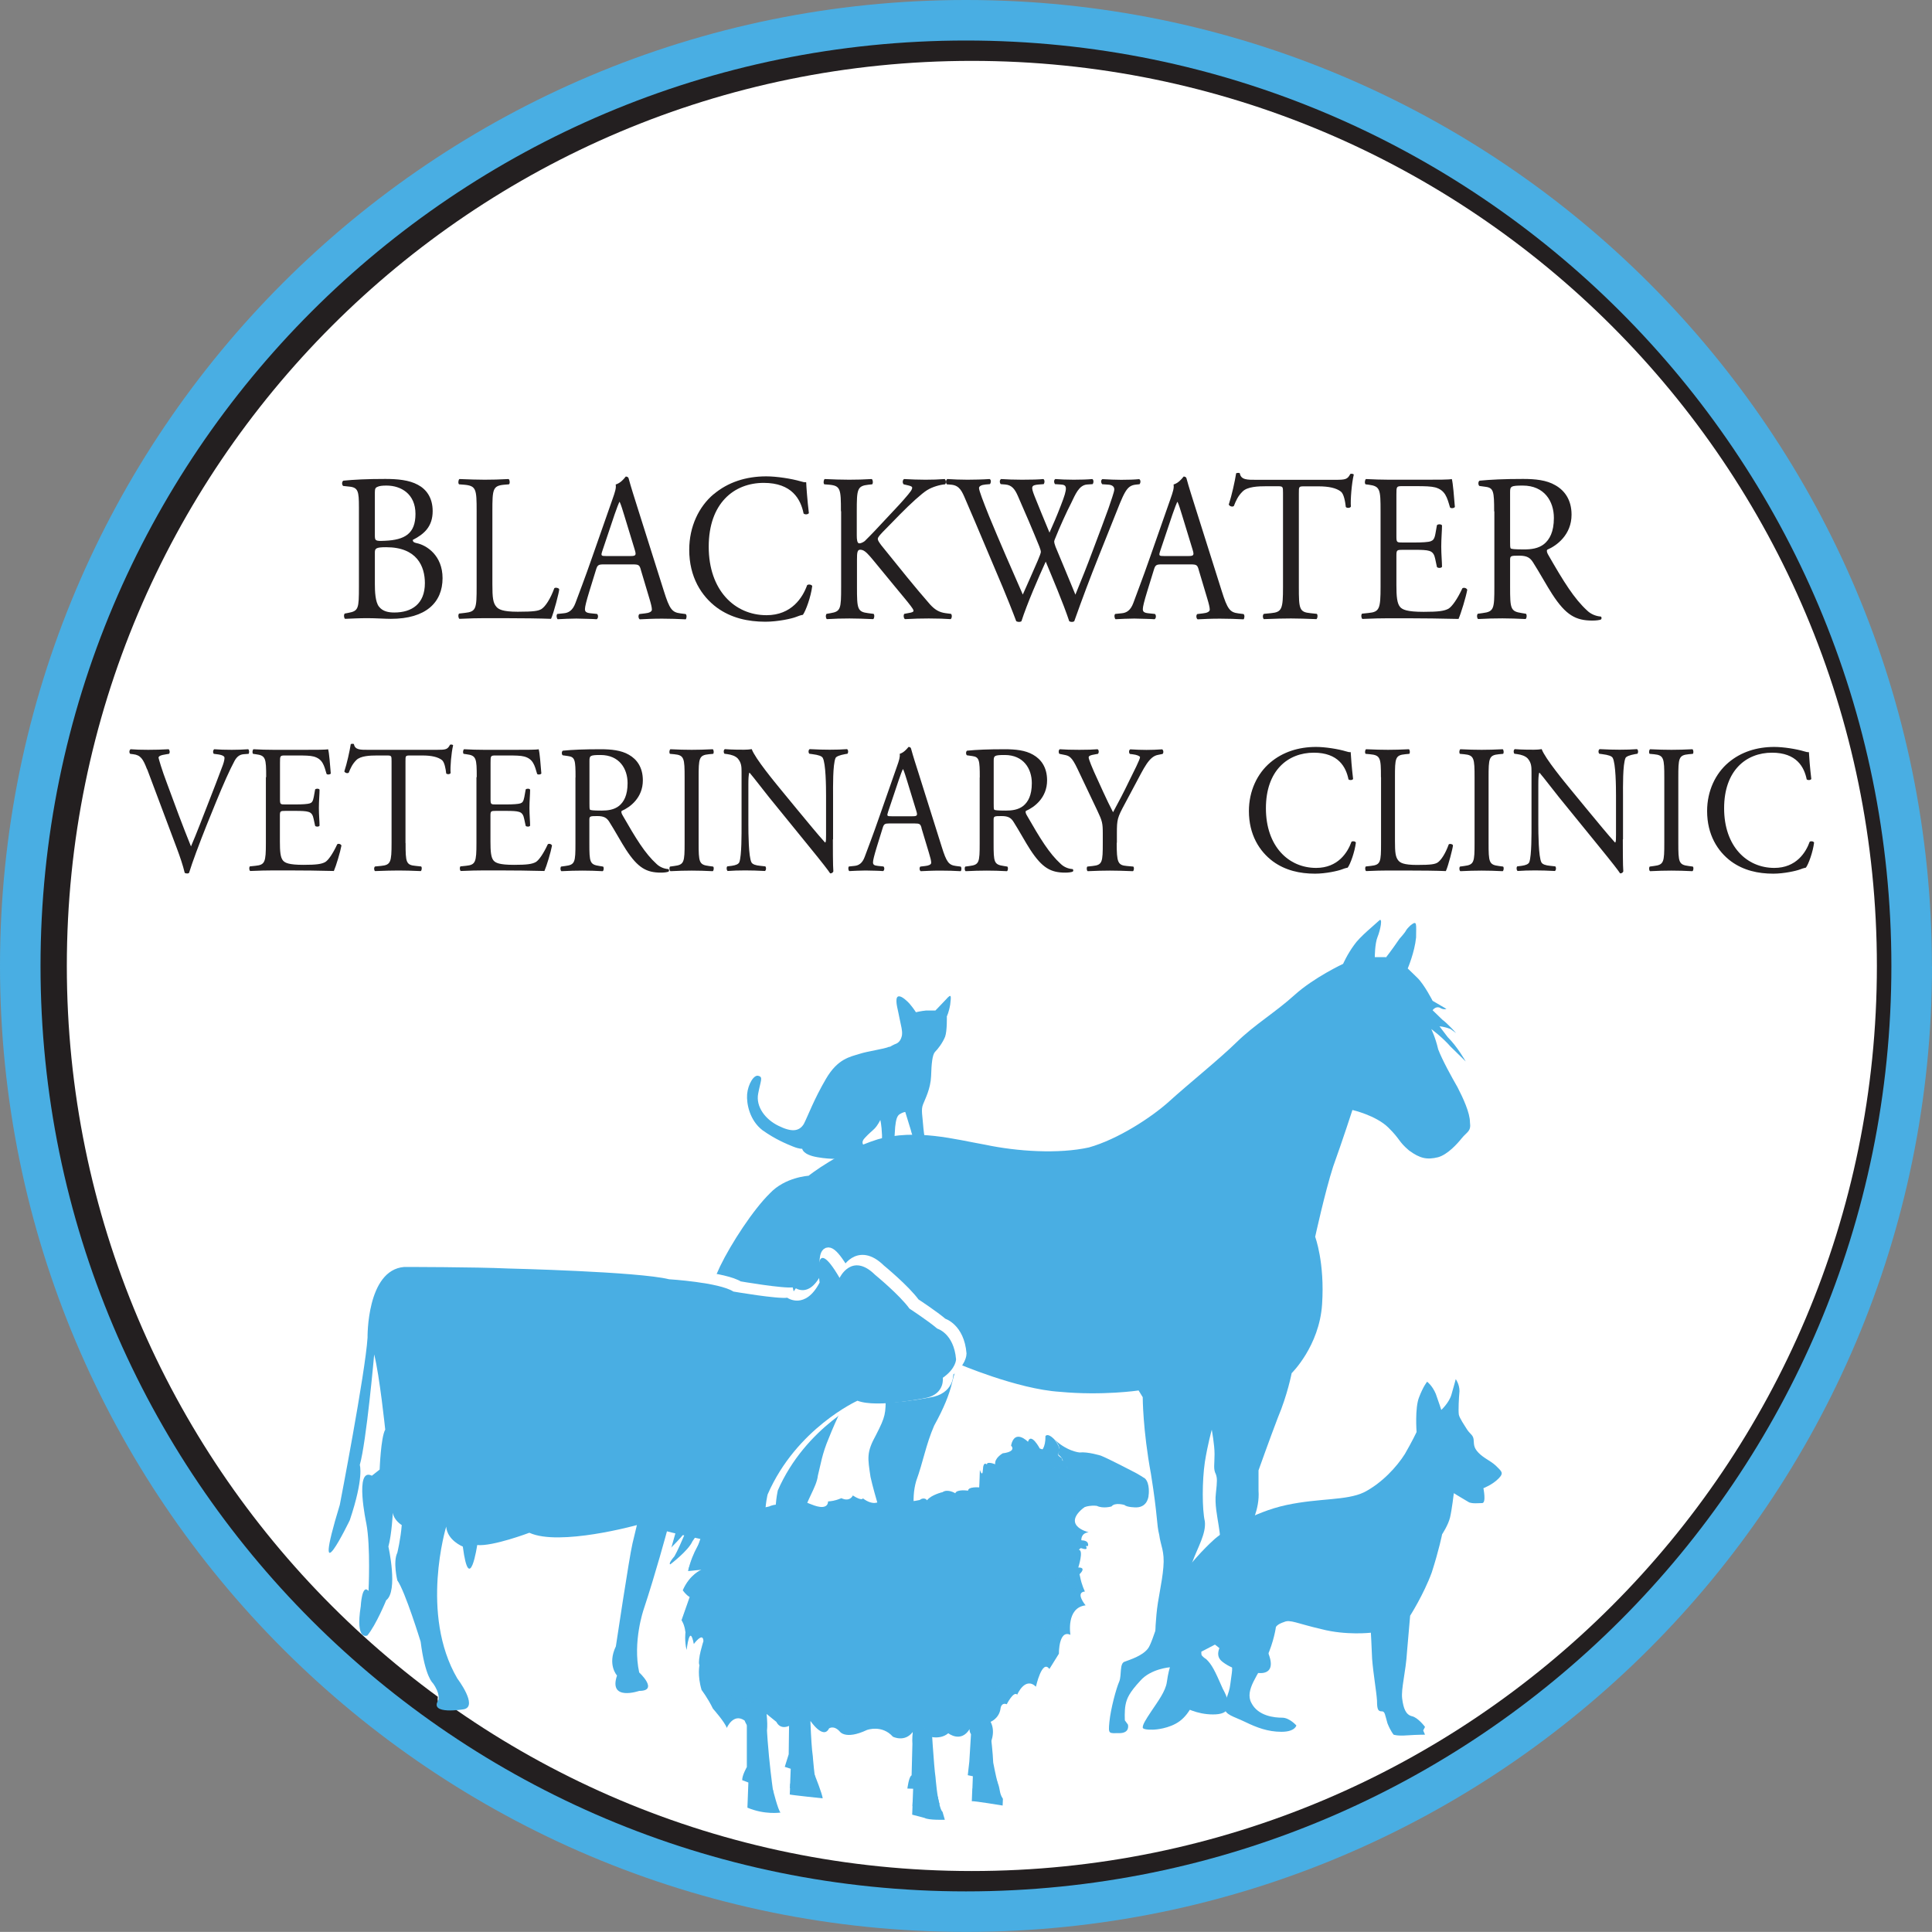 <?xml version="1.0" encoding="UTF-8"?>
<svg xmlns="http://www.w3.org/2000/svg" xmlns:xlink="http://www.w3.org/1999/xlink" id="Layer_2" viewBox="0 0 201.21 201.2">
  <rect x="0" y="0" width="201.21" height="201.2" fill="#808080" stroke="none"/>
  <defs>
    <clipPath id="clippath">
      <rect x="70.98" y="149.59" width="42.19" height="30.86" style="fill:none;"></rect>
    </clipPath>
  </defs>
  <g id="Layer_1-2">
    <g>
      <path d="M201.21,100.6c0,55.56-45.05,100.6-100.6,100.6S0,156.16,0,100.6,45.04,0,100.6,0s100.6,45.04,100.6,100.6" style="fill:#49aee3;"></path>
      <path d="M196.98,100.6c0,53.23-43.15,96.38-96.38,96.38S4.22,153.83,4.22,100.6,47.37,4.22,100.6,4.22s96.38,43.15,96.38,96.38" style="fill:#231f20;"></path>
      <path d="M195.47,100.6c0,52.06-42.2,94.26-94.26,94.26S6.96,152.66,6.96,100.6,49.15,6.34,101.21,6.34s94.26,42.2,94.26,94.26" style="fill:#fff;"></path>
      <g>
        <g>
          <path d="M37.38,52.8c0-1.62-.08-2.03-.99-2.12l-.65-.07c-.16-.13-.14-.46,.02-.55,1.09-.11,2.47-.18,4.36-.18,1.28,0,2.49,.11,3.4,.61,.87,.46,1.54,1.33,1.54,2.74,0,1.58-.85,2.38-2.07,3,0,.22,.16,.28,.38,.33,1.09,.22,2.72,1.31,2.72,3.65,0,2.54-1.74,4.24-5.39,4.24-.59,0-1.58-.07-2.43-.07s-1.58,.04-2.33,.07c-.12-.07-.16-.42-.04-.55l.37-.07c1.07-.2,1.11-.44,1.11-2.74v-8.31Zm1.66,2.91c0,.61,.02,.66,1.05,.61,2.07-.09,3.18-.74,3.18-2.8s-1.48-2.95-3.02-2.95c-.45,0-.75,.04-.93,.13-.2,.07-.28,.18-.28,.57v4.44Zm0,5.08c0,.79,.04,1.9,.43,2.39,.39,.5,.99,.61,1.6,.61,1.8,0,3.18-.88,3.18-3.06,0-1.73-.81-3.74-4.03-3.74-1.09,0-1.18,.13-1.18,.57v3.24Z" style="fill:#231f20;"></path>
          <path d="M49.64,53.24c0-2.3-.04-2.65-1.32-2.76l-.51-.04c-.12-.09-.08-.48,.04-.55,1.13,.04,1.82,.07,2.63,.07s1.48-.02,2.49-.07c.12,.07,.16,.46,.04,.55l-.49,.04c-1.2,.11-1.24,.46-1.24,2.76v7.61c0,1.38,.06,1.95,.43,2.36,.22,.24,.61,.5,2.21,.5,1.72,0,2.15-.09,2.47-.28,.41-.26,.93-1.05,1.34-2.17,.12-.11,.51-.02,.51,.13,0,.24-.57,2.47-.85,3.06-1.03-.04-2.96-.07-5.05-.07h-1.86c-.85,0-1.5,.02-2.63,.07-.12-.07-.16-.42-.04-.55l.61-.07c1.18-.13,1.22-.44,1.22-2.74v-7.88Z" style="fill:#231f20;"></path>
          <path d="M66.74,59.33c-.14-.48-.22-.55-.83-.55h-3.06c-.51,0-.63,.07-.77,.53l-.71,2.3c-.3,.98-.45,1.58-.45,1.82,0,.26,.1,.39,.59,.44l.67,.07c.14,.11,.14,.46-.04,.55-.53-.04-1.16-.04-2.11-.07-.67,0-1.4,.04-1.95,.07-.12-.09-.16-.44-.04-.55l.67-.07c.49-.04,.93-.28,1.22-1.07,.37-1.01,.93-2.43,1.78-4.88l2.07-5.91c.28-.79,.41-1.2,.34-1.55,.49-.15,.83-.55,1.05-.83,.12,0,.26,.04,.3,.2,.26,.96,.59,1.97,.89,2.93l2.78,8.8c.59,1.88,.85,2.21,1.72,2.32l.55,.07c.14,.11,.1,.46,0,.55-.83-.04-1.54-.07-2.45-.07-.97,0-1.74,.04-2.33,.07-.16-.09-.18-.44-.04-.55l.59-.07c.43-.04,.71-.18,.71-.39,0-.24-.1-.63-.26-1.16l-.89-2.98Zm-4.01-1.95c-.16,.5-.14,.53,.43,.53h2.49c.59,0,.63-.09,.45-.68l-1.09-3.57c-.16-.52-.34-1.12-.47-1.38h-.04c-.06,.11-.26,.63-.49,1.29l-1.28,3.81Z" style="fill:#231f20;"></path>
          <path d="M74.33,51.47c1.48-1.25,3.36-1.86,5.47-1.86,1.09,0,2.63,.24,3.59,.52,.24,.07,.38,.11,.57,.09,.02,.5,.12,1.88,.28,3.22-.1,.15-.41,.17-.55,.04-.3-1.49-1.22-3.19-4.15-3.19-3.1,0-5.73,2.12-5.73,6.65s2.7,7.13,6.02,7.13c2.61,0,3.77-1.84,4.23-3.13,.14-.11,.45-.07,.53,.09-.14,1.14-.67,2.58-.97,3-.24,.04-.49,.13-.71,.22-.45,.18-1.91,.5-3.2,.5-1.82,0-3.57-.39-5.05-1.47-1.62-1.2-2.88-3.19-2.88-6.02,0-2.43,1.01-4.51,2.55-5.8Z" style="fill:#231f20;"></path>
          <path d="M87.58,53.24c0-2.3-.04-2.65-1.22-2.76l-.51-.04c-.12-.09-.08-.48,.04-.55,.99,.04,1.64,.07,2.55,.07,.79,0,1.48-.02,2.35-.07,.12,.07,.16,.46,.04,.55l-.38,.04c-1.18,.13-1.22,.46-1.22,2.76v2.52c0,.42,.04,.83,.26,.83,.18,0,.43-.13,.57-.24,.28-.26,.81-.83,1.03-1.05l2.19-2.34c.38-.39,1.38-1.51,1.58-1.82,.1-.15,.14-.26,.14-.35s-.08-.15-.34-.22l-.55-.13c-.14-.15-.12-.44,.04-.55,.71,.04,1.52,.07,2.23,.07s1.4-.02,2.01-.07c.14,.11,.16,.42,.04,.55-.53,.04-1.32,.26-1.88,.61s-1.7,1.38-2.84,2.54l-1.82,1.86c-.28,.31-.47,.5-.47,.68,0,.15,.12,.33,.38,.68,1.93,2.39,3.49,4.35,5.07,6.15,.49,.53,.93,.81,1.62,.9l.55,.07c.14,.11,.1,.48-.04,.55-.53-.04-1.32-.07-2.27-.07-.83,0-1.54,.02-2.47,.07-.14-.04-.2-.42-.08-.55l.47-.09c.28-.04,.49-.11,.49-.22,0-.13-.14-.31-.28-.5-.39-.52-.91-1.12-1.68-2.06l-1.62-1.97c-1.15-1.4-1.48-1.84-1.97-1.84-.3,0-.34,.28-.34,1.05v2.82c0,2.3,.04,2.6,1.18,2.74l.55,.07c.12,.09,.08,.48-.04,.55-.99-.04-1.68-.07-2.47-.07-.83,0-1.52,.02-2.35,.07-.12-.07-.16-.39-.04-.55l.41-.07c1.07-.18,1.11-.44,1.11-2.74v-7.88Z" style="fill:#231f20;"></path>
          <path d="M98.6,50.42c-.12-.13-.1-.44,.06-.53,.55,.04,1.46,.07,2.09,.07,.57,0,1.6-.02,2.31-.07,.18,.07,.16,.37,.04,.53l-.47,.04c-.43,.04-.67,.18-.67,.37,0,.26,.43,1.38,1.05,2.93,1.13,2.74,2.33,5.47,3.51,8.16,.49-1.09,1.03-2.32,1.56-3.54,.18-.42,.32-.79,.32-.9s-.06-.31-.16-.57c-.71-1.75-1.46-3.5-2.23-5.25-.3-.68-.61-1.14-1.3-1.2l-.49-.04c-.14-.18-.12-.44,.04-.53,.59,.04,1.36,.07,2.17,.07,1.01,0,1.76-.02,2.23-.07,.14,.07,.16,.35,.04,.53l-.53,.04c-.79,.07-.81,.22-.43,1.2,.43,1.07,.99,2.45,1.56,3.81,.38-.85,.75-1.69,1.2-2.87,.73-1.86,.63-2.1-.02-2.14l-.61-.04c-.14-.22-.1-.46,.04-.53,.55,.04,1.15,.07,1.9,.07,.67,0,1.48-.02,1.95-.07,.14,.07,.16,.35,.04,.53l-.59,.04c-.85,.07-1.22,1.05-1.66,1.95-.43,.81-1.28,2.71-1.58,3.48-.1,.22-.18,.44-.18,.52s.04,.26,.14,.53c.69,1.68,1.4,3.33,2.07,4.99,.63-1.53,1.24-3.06,1.82-4.62,.41-1.05,1.48-3.96,1.62-4.35,.26-.79,.61-1.73,.61-1.99,0-.31-.24-.48-.67-.5l-.59-.04c-.16-.2-.14-.44,.02-.53,.77,.04,1.32,.07,1.95,.07,.77,0,1.36-.02,1.88-.07,.16,.07,.18,.35,.04,.53l-.38,.04c-1.01,.11-1.2,.77-2.41,3.81l-1.48,3.7c-.89,2.23-1.7,4.38-2.53,6.72-.06,.04-.14,.07-.24,.07s-.2-.02-.28-.07c-.65-1.95-1.82-4.68-2.45-6.21-.73,1.6-1.95,4.4-2.53,6.21-.06,.04-.14,.07-.24,.07s-.2-.02-.3-.07c-.34-.92-1.13-2.89-1.4-3.52-1.3-3.04-2.55-6.08-3.87-9.12-.38-.9-.63-1.49-1.48-1.58l-.49-.04Z" style="fill:#231f20;"></path>
          <path d="M124.84,59.33c-.14-.48-.22-.55-.83-.55h-3.06c-.51,0-.63,.07-.77,.53l-.71,2.3c-.3,.98-.45,1.58-.45,1.82,0,.26,.1,.39,.59,.44l.67,.07c.14,.11,.14,.46-.04,.55-.53-.04-1.15-.04-2.11-.07-.67,0-1.4,.04-1.95,.07-.12-.09-.16-.44-.04-.55l.67-.07c.49-.04,.93-.28,1.22-1.07,.36-1.01,.93-2.43,1.78-4.88l2.07-5.91c.28-.79,.41-1.2,.34-1.55,.49-.15,.83-.55,1.05-.83,.12,0,.26,.04,.3,.2,.26,.96,.59,1.97,.89,2.93l2.78,8.8c.59,1.88,.85,2.21,1.72,2.32l.55,.07c.14,.11,.1,.46,0,.55-.83-.04-1.54-.07-2.45-.07-.97,0-1.74,.04-2.33,.07-.16-.09-.18-.44-.04-.55l.59-.07c.43-.04,.71-.18,.71-.39,0-.24-.1-.63-.26-1.16l-.89-2.98Zm-4.01-1.95c-.16,.5-.14,.53,.43,.53h2.49c.59,0,.63-.09,.45-.68l-1.09-3.57c-.16-.52-.34-1.12-.47-1.38h-.04c-.06,.11-.26,.63-.49,1.29l-1.28,3.81Z" style="fill:#231f20;"></path>
          <path d="M135.27,61.12c0,2.3,.04,2.63,1.22,2.74l.65,.07c.12,.09,.08,.48-.04,.55-1.15-.04-1.84-.07-2.65-.07s-1.52,.02-2.82,.07c-.12-.07-.16-.44,0-.55l.73-.07c1.16-.11,1.26-.44,1.26-2.74v-9.78c0-.68,0-.7-.61-.7h-1.11c-.87,0-1.99,.04-2.49,.55-.49,.48-.69,.96-.91,1.51-.16,.13-.45,.02-.53-.15,.32-.98,.63-2.39,.77-3.26,.06-.04,.32-.07,.38,0,.12,.7,.79,.68,1.72,.68h8.21c1.09,0,1.28-.04,1.58-.61,.1-.04,.32-.02,.36,.07-.22,.9-.36,2.67-.3,3.33-.08,.17-.43,.17-.53,.04-.06-.55-.2-1.36-.51-1.6-.47-.37-1.24-.55-2.35-.55h-1.44c-.61,0-.59,.02-.59,.74v9.74Z" style="fill:#231f20;"></path>
          <path d="M143.78,53.24c0-2.28-.04-2.6-1.24-2.76l-.32-.04c-.12-.09-.08-.48,.04-.55,.87,.04,1.56,.07,2.39,.07h3.81c1.3,0,2.49,0,2.74-.07,.12,.37,.24,1.95,.32,2.91-.08,.13-.41,.18-.51,.04-.3-1.03-.49-1.79-1.54-2.08-.43-.11-1.07-.13-1.97-.13h-1.46c-.61,0-.61,.04-.61,.88v4.38c0,.61,.06,.61,.67,.61h1.18c.85,0,1.48-.04,1.72-.13s.39-.22,.49-.77l.16-.9c.1-.13,.45-.13,.53,.02,0,.52-.08,1.38-.08,2.21,0,.79,.08,1.62,.08,2.1-.08,.15-.43,.15-.53,.02l-.18-.85c-.08-.39-.22-.72-.63-.83-.28-.09-.77-.11-1.56-.11h-1.18c-.61,0-.67,.02-.67,.59v3.09c0,1.16,.06,1.9,.39,2.28,.24,.26,.67,.5,2.45,.5,1.56,0,2.15-.09,2.59-.33,.36-.22,.91-.98,1.44-2.12,.14-.11,.43-.04,.51,.15-.14,.77-.65,2.45-.91,3.04-1.82-.04-3.63-.07-5.43-.07h-1.82c-.87,0-1.56,.02-2.76,.07-.12-.07-.16-.42-.04-.55l.67-.07c1.15-.11,1.26-.44,1.26-2.74v-7.88Z" style="fill:#231f20;"></path>
          <path d="M155.61,53.26c0-2.08-.06-2.45-.89-2.56l-.65-.09c-.14-.11-.14-.46,.02-.55,1.13-.11,2.53-.18,4.52-.18,1.26,0,2.45,.11,3.38,.66,.97,.55,1.68,1.53,1.68,3.06,0,2.08-1.52,3.22-2.53,3.65-.1,.13,0,.35,.1,.53,1.62,2.82,2.7,4.57,4.07,5.82,.34,.33,.85,.57,1.4,.61,.1,.04,.12,.22,.02,.31-.18,.07-.51,.11-.89,.11-1.72,0-2.76-.55-4.19-2.76-.53-.81-1.36-2.32-1.99-3.3-.3-.48-.63-.7-1.44-.7-.91,0-.95,.02-.95,.48v2.76c0,2.3,.04,2.56,1.22,2.74l.43,.07c.12,.11,.08,.48-.04,.55-.91-.04-1.6-.07-2.41-.07-.85,0-1.58,.02-2.53,.07-.12-.07-.16-.39-.04-.55l.51-.07c1.18-.15,1.22-.44,1.22-2.74v-7.86Zm1.66,3.13c0,.39,0,.63,.06,.72,.06,.07,.37,.11,1.4,.11,.73,0,1.5-.09,2.09-.57,.55-.46,1.01-1.23,1.01-2.71,0-1.73-.99-3.37-3.24-3.37-1.26,0-1.32,.09-1.32,.7v5.12Z" style="fill:#231f20;"></path>
        </g>
        <g>
          <path d="M15.31,80.11c-.41-1.07-.67-1.47-1.43-1.56l-.32-.04c-.12-.11-.11-.38,.04-.48,.51,.04,1.08,.06,1.83,.06s1.39-.02,2.13-.06c.12,.08,.16,.36,.04,.48l-.26,.04c-.67,.1-.81,.21-.83,.36,.04,.19,.33,1.22,.88,2.67,.81,2.21,1.62,4.4,2.5,6.57,.55-1.26,1.29-3.22,1.69-4.23,.51-1.29,1.34-3.45,1.64-4.27,.14-.4,.16-.61,.16-.74s-.18-.29-.79-.36l-.32-.04c-.12-.11-.09-.4,.04-.48,.49,.04,1.16,.06,1.83,.06,.58,0,1.13-.02,1.71-.06,.12,.08,.12,.38,.04,.48l-.53,.04c-.42,.04-.69,.27-.92,.67-.49,.9-1.18,2.44-1.97,4.38l-.95,2.34c-.7,1.75-1.53,3.96-1.83,4.97-.05,.04-.12,.06-.19,.06-.09,0-.18-.02-.26-.06-.19-.8-.51-1.73-.81-2.53l-3.1-8.26Z" style="fill:#231f20;"></path>
          <path d="M27.72,80.95c0-1.98-.04-2.27-1.08-2.4l-.28-.04c-.11-.08-.07-.42,.04-.48,.76,.04,1.36,.06,2.08,.06h3.31c1.13,0,2.17,0,2.38-.06,.11,.32,.21,1.69,.28,2.53-.07,.11-.35,.15-.44,.04-.26-.9-.42-1.56-1.34-1.81-.37-.1-.93-.11-1.71-.11h-1.27c-.53,0-.53,.04-.53,.76v3.81c0,.53,.05,.53,.58,.53h1.02c.74,0,1.29-.04,1.5-.11s.33-.19,.42-.67l.14-.78c.09-.11,.39-.11,.46,.02,0,.46-.07,1.2-.07,1.92,0,.69,.07,1.41,.07,1.83-.07,.13-.37,.13-.46,.02l-.16-.74c-.07-.34-.19-.63-.55-.72-.25-.08-.67-.1-1.36-.1h-1.02c-.53,0-.58,.02-.58,.51v2.69c0,1.01,.05,1.66,.33,1.98,.21,.23,.58,.44,2.13,.44,1.36,0,1.87-.08,2.26-.29,.32-.19,.79-.86,1.25-1.85,.12-.1,.37-.04,.44,.13-.12,.67-.56,2.13-.79,2.65-1.59-.04-3.15-.06-4.72-.06h-1.59c-.76,0-1.36,.02-2.4,.06-.11-.06-.14-.36-.04-.48l.58-.06c1-.1,1.09-.38,1.09-2.38v-6.86Z" style="fill:#231f20;"></path>
          <path d="M42.24,87.8c0,2,.04,2.29,1.06,2.38l.56,.06c.11,.08,.07,.42-.04,.48-1-.04-1.6-.06-2.31-.06s-1.32,.02-2.45,.06c-.11-.06-.14-.38,0-.48l.63-.06c1-.1,1.09-.38,1.09-2.38v-8.51c0-.59,0-.61-.53-.61h-.97c-.76,0-1.73,.04-2.17,.48-.42,.42-.6,.84-.79,1.31-.14,.11-.39,.02-.46-.13,.28-.86,.55-2.08,.67-2.84,.05-.04,.28-.06,.33,0,.11,.61,.69,.59,1.5,.59h7.14c.95,0,1.11-.04,1.37-.53,.09-.04,.28-.02,.32,.06-.19,.78-.32,2.32-.26,2.89-.07,.15-.37,.15-.46,.04-.05-.48-.18-1.18-.44-1.39-.41-.32-1.08-.48-2.04-.48h-1.25c-.53,0-.51,.02-.51,.65v8.47Z" style="fill:#231f20;"></path>
          <path d="M49.65,80.95c0-1.98-.04-2.27-1.08-2.4l-.28-.04c-.11-.08-.07-.42,.04-.48,.76,.04,1.36,.06,2.08,.06h3.31c1.13,0,2.17,0,2.38-.06,.11,.32,.21,1.69,.28,2.53-.07,.11-.35,.15-.44,.04-.26-.9-.42-1.56-1.34-1.81-.37-.1-.93-.11-1.71-.11h-1.27c-.53,0-.53,.04-.53,.76v3.81c0,.53,.05,.53,.58,.53h1.02c.74,0,1.29-.04,1.5-.11s.33-.19,.42-.67l.14-.78c.09-.11,.39-.11,.46,.02,0,.46-.07,1.2-.07,1.92,0,.69,.07,1.41,.07,1.83-.07,.13-.37,.13-.46,.02l-.16-.74c-.07-.34-.19-.63-.55-.72-.25-.08-.67-.1-1.36-.1h-1.02c-.53,0-.58,.02-.58,.51v2.69c0,1.01,.05,1.66,.33,1.98,.21,.23,.58,.44,2.13,.44,1.36,0,1.87-.08,2.26-.29,.32-.19,.79-.86,1.25-1.85,.12-.1,.37-.04,.44,.13-.12,.67-.56,2.13-.79,2.65-1.59-.04-3.15-.06-4.72-.06h-1.59c-.76,0-1.36,.02-2.4,.06-.11-.06-.14-.36-.04-.48l.58-.06c1-.1,1.09-.38,1.09-2.38v-6.86Z" style="fill:#231f20;"></path>
          <path d="M59.94,80.97c0-1.81-.05-2.13-.78-2.23l-.56-.08c-.12-.1-.12-.4,.02-.48,.99-.1,2.2-.15,3.93-.15,1.09,0,2.13,.1,2.94,.57,.85,.48,1.46,1.33,1.46,2.67,0,1.81-1.32,2.8-2.2,3.18-.09,.11,0,.3,.09,.46,1.41,2.46,2.34,3.98,3.54,5.07,.3,.29,.74,.5,1.22,.53,.09,.04,.11,.19,.02,.27-.16,.06-.44,.1-.78,.1-1.5,0-2.4-.48-3.65-2.4-.46-.7-1.18-2.02-1.73-2.88-.26-.42-.55-.61-1.25-.61-.79,0-.83,.02-.83,.42v2.4c0,2,.04,2.23,1.06,2.38l.37,.06c.11,.1,.07,.42-.04,.48-.79-.04-1.39-.06-2.1-.06-.74,0-1.37,.02-2.2,.06-.11-.06-.14-.34-.04-.48l.44-.06c1.02-.13,1.06-.38,1.06-2.38v-6.84Zm1.45,2.72c0,.34,0,.55,.05,.63,.05,.06,.32,.1,1.22,.1,.63,0,1.3-.08,1.82-.5,.48-.4,.88-1.07,.88-2.36,0-1.5-.86-2.93-2.82-2.93-1.09,0-1.15,.08-1.15,.61v4.46Z" style="fill:#231f20;"></path>
          <path d="M71.3,80.99c0-2.02-.04-2.34-1.08-2.44l-.44-.04c-.11-.08-.07-.42,.04-.48,.88,.04,1.48,.06,2.22,.06s1.3-.02,2.19-.06c.11,.06,.14,.4,.04,.48l-.44,.04c-1.04,.1-1.07,.42-1.07,2.44v6.78c0,2.02,.04,2.29,1.07,2.42l.44,.06c.11,.08,.07,.42-.04,.48-.88-.04-1.48-.06-2.19-.06-.74,0-1.34,.02-2.22,.06-.11-.06-.14-.36-.04-.48l.44-.06c1.04-.13,1.08-.4,1.08-2.42v-6.78Z" style="fill:#231f20;"></path>
          <path d="M86.74,87.42c0,.57,0,2.84,.05,3.33-.04,.11-.14,.21-.33,.21-.21-.32-.72-.99-2.26-2.88l-4.09-5.03c-.48-.59-1.67-2.15-2.04-2.57h-.04c-.07,.23-.09,.67-.09,1.24v4.15c0,.9,.02,3.37,.32,3.94,.11,.21,.46,.32,.9,.36l.55,.06c.11,.15,.09,.38-.04,.48-.79-.04-1.41-.06-2.06-.06-.74,0-1.22,.02-1.83,.06-.12-.1-.14-.36-.04-.48l.48-.06c.41-.06,.69-.17,.78-.38,.25-.69,.23-3.01,.23-3.92v-5.5c0-.53-.02-.93-.39-1.37-.25-.27-.67-.4-1.09-.46l-.3-.04c-.11-.11-.11-.4,.04-.48,.74,.06,1.67,.06,1.99,.06,.28,0,.58-.02,.81-.06,.35,.97,2.43,3.48,3.01,4.19l1.71,2.08c1.22,1.47,2.08,2.53,2.91,3.45h.04c.07-.1,.07-.4,.07-.8v-4.08c0-.9-.02-3.37-.35-3.94-.11-.17-.39-.29-1.09-.38l-.3-.04c-.12-.11-.11-.42,.04-.48,.81,.04,1.41,.06,2.08,.06,.76,0,1.22-.02,1.81-.06,.14,.1,.14,.36,.04,.48l-.25,.04c-.56,.1-.92,.25-.99,.4-.3,.69-.26,3.05-.26,3.92v4.55Z" style="fill:#231f20;"></path>
          <path d="M95.98,86.24c-.12-.42-.19-.48-.72-.48h-2.66c-.44,0-.55,.06-.67,.46l-.62,2c-.26,.86-.39,1.37-.39,1.58,0,.23,.09,.34,.51,.38l.58,.06c.12,.1,.12,.4-.04,.48-.46-.04-1-.04-1.83-.06-.58,0-1.22,.04-1.69,.06-.11-.08-.14-.38-.04-.48l.58-.06c.42-.04,.81-.25,1.06-.93,.32-.88,.81-2.11,1.55-4.25l1.8-5.14c.25-.69,.35-1.05,.3-1.35,.42-.13,.72-.48,.92-.72,.11,0,.23,.04,.26,.17,.23,.84,.51,1.71,.78,2.55l2.41,7.66c.51,1.64,.74,1.92,1.5,2.02l.48,.06c.12,.1,.09,.4,0,.48-.72-.04-1.34-.06-2.13-.06-.85,0-1.52,.04-2.03,.06-.14-.08-.16-.38-.04-.48l.51-.06c.37-.04,.62-.15,.62-.34,0-.21-.09-.55-.23-1.01l-.78-2.59Zm-3.49-1.69c-.14,.44-.12,.46,.37,.46h2.17c.51,0,.55-.08,.39-.59l-.95-3.1c-.14-.46-.3-.97-.41-1.2h-.04c-.05,.1-.23,.55-.42,1.12l-1.11,3.31Z" style="fill:#231f20;"></path>
          <path d="M102.04,80.97c0-1.81-.05-2.13-.78-2.23l-.56-.08c-.12-.1-.12-.4,.02-.48,.99-.1,2.2-.15,3.93-.15,1.09,0,2.13,.1,2.94,.57,.85,.48,1.46,1.33,1.46,2.67,0,1.81-1.32,2.8-2.2,3.18-.09,.11,0,.3,.09,.46,1.41,2.46,2.34,3.98,3.54,5.07,.3,.29,.74,.5,1.22,.53,.09,.04,.11,.19,.02,.27-.16,.06-.44,.1-.78,.1-1.5,0-2.4-.48-3.65-2.4-.46-.7-1.18-2.02-1.73-2.88-.26-.42-.55-.61-1.25-.61-.79,0-.83,.02-.83,.42v2.4c0,2,.04,2.23,1.06,2.38l.37,.06c.11,.1,.07,.42-.04,.48-.79-.04-1.39-.06-2.1-.06-.74,0-1.37,.02-2.2,.06-.11-.06-.14-.34-.04-.48l.44-.06c1.02-.13,1.06-.38,1.06-2.38v-6.84Zm1.45,2.72c0,.34,0,.55,.05,.63,.05,.06,.32,.1,1.22,.1,.63,0,1.3-.08,1.82-.5,.48-.4,.88-1.07,.88-2.36,0-1.5-.86-2.93-2.82-2.93-1.09,0-1.15,.08-1.15,.61v4.46Z" style="fill:#231f20;"></path>
          <path d="M116.3,87.77c0,2.04,.11,2.34,1.06,2.42l.67,.06c.11,.11,.07,.42-.04,.48-1.09-.04-1.69-.06-2.4-.06-.74,0-1.38,.02-2.31,.06-.11-.06-.14-.36-.04-.48l.55-.06c1.02-.11,1.06-.38,1.06-2.42v-.97c0-1.05-.05-1.29-.56-2.36l-2.08-4.38c-.6-1.26-.86-1.35-1.39-1.45l-.49-.1c-.11-.13-.09-.4,.04-.48,.56,.04,1.2,.06,2.04,.06s1.44-.02,1.89-.06c.16,.06,.16,.36,.05,.48l-.23,.04c-.62,.1-.74,.19-.74,.34,0,.19,.46,1.28,.55,1.47,.65,1.41,1.3,2.91,1.99,4.23,.55-1.01,1.13-2.11,1.66-3.22,.49-.99,1.15-2.29,1.15-2.51,0-.11-.32-.25-.74-.3l-.32-.04c-.12-.13-.11-.4,.04-.48,.63,.04,1.15,.06,1.69,.06s1.04-.02,1.64-.06c.14,.1,.16,.36,.04,.48l-.49,.1c-.92,.17-1.45,1.37-2.33,3.01l-1.11,2.08c-.78,1.45-.83,1.62-.83,3.08v.99Z" style="fill:#231f20;"></path>
          <path d="M132.3,79.41c1.29-1.09,2.93-1.62,4.76-1.62,.95,0,2.29,.21,3.12,.46,.21,.06,.33,.1,.49,.08,.02,.44,.11,1.64,.25,2.8-.09,.13-.35,.15-.48,.04-.26-1.29-1.06-2.78-3.61-2.78-2.7,0-4.99,1.85-4.99,5.79s2.34,6.21,5.23,6.21c2.27,0,3.28-1.6,3.68-2.72,.12-.1,.39-.06,.46,.08-.12,.99-.58,2.25-.85,2.61-.21,.04-.42,.11-.62,.19-.39,.15-1.66,.44-2.78,.44-1.59,0-3.1-.34-4.39-1.28-1.41-1.05-2.5-2.78-2.5-5.24,0-2.11,.88-3.92,2.22-5.05Z" style="fill:#231f20;"></path>
          <path d="M143.82,80.95c0-2-.04-2.3-1.15-2.4l-.44-.04c-.11-.08-.07-.42,.04-.48,.99,.04,1.59,.06,2.29,.06s1.29-.02,2.17-.06c.11,.06,.14,.4,.04,.48l-.42,.04c-1.04,.1-1.07,.4-1.07,2.4v6.63c0,1.2,.05,1.69,.37,2.06,.19,.21,.53,.44,1.92,.44,1.5,0,1.87-.08,2.15-.25,.35-.23,.81-.91,1.16-1.89,.11-.1,.44-.02,.44,.11,0,.21-.49,2.15-.74,2.67-.9-.04-2.57-.06-4.39-.06h-1.62c-.74,0-1.3,.02-2.29,.06-.11-.06-.14-.36-.04-.48l.53-.06c1.02-.11,1.06-.38,1.06-2.38v-6.86Z" style="fill:#231f20;"></path>
          <path d="M153.57,80.99c0-2.02-.04-2.34-1.08-2.44l-.44-.04c-.11-.08-.07-.42,.04-.48,.88,.04,1.48,.06,2.22,.06s1.3-.02,2.19-.06c.11,.06,.14,.4,.04,.48l-.44,.04c-1.04,.1-1.07,.42-1.07,2.44v6.78c0,2.02,.04,2.29,1.07,2.42l.44,.06c.11,.08,.07,.42-.04,.48-.88-.04-1.48-.06-2.19-.06-.74,0-1.34,.02-2.22,.06-.11-.06-.14-.36-.04-.48l.44-.06c1.04-.13,1.08-.4,1.08-2.42v-6.78Z" style="fill:#231f20;"></path>
          <path d="M169.01,87.42c0,.57,0,2.84,.05,3.33-.04,.11-.14,.21-.33,.21-.21-.32-.72-.99-2.26-2.88l-4.09-5.03c-.48-.59-1.67-2.15-2.04-2.57h-.04c-.07,.23-.09,.67-.09,1.24v4.15c0,.9,.02,3.37,.32,3.94,.11,.21,.46,.32,.9,.36l.55,.06c.11,.15,.09,.38-.04,.48-.79-.04-1.41-.06-2.06-.06-.74,0-1.22,.02-1.83,.06-.12-.1-.14-.36-.04-.48l.48-.06c.41-.06,.69-.17,.78-.38,.25-.69,.23-3.01,.23-3.92v-5.5c0-.53-.02-.93-.39-1.37-.25-.27-.67-.4-1.09-.46l-.3-.04c-.11-.11-.11-.4,.04-.48,.74,.06,1.67,.06,1.99,.06,.28,0,.58-.02,.81-.06,.35,.97,2.43,3.48,3.01,4.19l1.71,2.08c1.22,1.47,2.08,2.53,2.91,3.45h.04c.07-.1,.07-.4,.07-.8v-4.08c0-.9-.02-3.37-.35-3.94-.11-.17-.39-.29-1.09-.38l-.3-.04c-.12-.11-.11-.42,.04-.48,.81,.04,1.41,.06,2.08,.06,.76,0,1.22-.02,1.81-.06,.14,.1,.14,.36,.04,.48l-.25,.04c-.56,.1-.92,.25-.99,.4-.3,.69-.26,3.05-.26,3.92v4.55Z" style="fill:#231f20;"></path>
          <path d="M173.33,80.99c0-2.02-.04-2.34-1.08-2.44l-.44-.04c-.11-.08-.07-.42,.04-.48,.88,.04,1.48,.06,2.22,.06s1.3-.02,2.19-.06c.11,.06,.14,.4,.04,.48l-.44,.04c-1.04,.1-1.07,.42-1.07,2.44v6.78c0,2.02,.04,2.29,1.07,2.42l.44,.06c.11,.08,.07,.42-.04,.48-.88-.04-1.48-.06-2.19-.06-.74,0-1.34,.02-2.22,.06-.11-.06-.14-.36-.04-.48l.44-.06c1.04-.13,1.08-.4,1.08-2.42v-6.78Z" style="fill:#231f20;"></path>
          <path d="M180.02,79.41c1.29-1.09,2.93-1.62,4.76-1.62,.95,0,2.29,.21,3.12,.46,.21,.06,.33,.1,.49,.08,.02,.44,.11,1.64,.25,2.8-.09,.13-.35,.15-.48,.04-.26-1.29-1.06-2.78-3.61-2.78-2.7,0-4.99,1.85-4.99,5.79s2.34,6.21,5.23,6.21c2.27,0,3.28-1.6,3.68-2.72,.12-.1,.39-.06,.46,.08-.12,.99-.58,2.25-.85,2.61-.21,.04-.42,.11-.62,.19-.39,.15-1.66,.44-2.78,.44-1.59,0-3.1-.34-4.39-1.28-1.41-1.05-2.5-2.78-2.5-5.24,0-2.11,.88-3.92,2.22-5.05Z" style="fill:#231f20;"></path>
        </g>
      </g>
      <path d="M144.33,99.68h-1.15s0-1.41,.29-2.11c.29-.7,.57-2.11,.15-1.69-.44,.42-2.02,1.69-2.59,2.53-.72,.98-1.15,1.97-1.15,1.97,0,0-3.02,1.41-5.04,3.23-2.02,1.83-4.17,3.09-6.04,4.92-1.87,1.83-5.04,4.36-7.05,6.19-1.87,1.68-5.33,3.93-8.34,4.78-3.17,.7-7.48,.42-10.79-.28-3.17-.56-7.19-1.69-11.22-.56-4.03,1.27-7.19,3.79-7.19,3.79,0,0-2.45,.14-4.03,1.83-1.72,1.68-4.02,5.2-5.18,7.59-1.15,2.53-1.59,3.66-2.02,6.18-.29,2.53-1.01,6.89-1.44,8.72-.43,1.68-.86,3.09-.86,3.09l1.43-1.27s-1.43,3.37-2.44,5.06c-.86,1.69-2.3,4.64-2.3,4.64l2.16-2.11s-.86,2.53-1.44,3.37c-.43,.7-.72,1.12-.72,1.12,0,0,1.73-1.26,2.59-2.11,.86-.84,1.29-1.54,1.29-1.54,0,0-.57,1.97-1.29,3.23-.72,1.13-1.15,1.97-1.15,1.97,0,0,2.3-2.11,2.73-2.95,.43-.7,.57-1.41,.57-1.41,0,0-1.29,3.23-1.87,4.22-.72,.84-.43,.84-.43,.84,0,0,1.87-1.41,2.3-2.39,.58-.84,1.44-2.11,1.44-2.11,0,0-.86,2.81-1.44,3.94l-.43,1.12s2.87-2.67,4.02-5.2c1.3-2.53,1.73-3.37,1.73-3.37,0,0,0,1.83-.29,3.24l-.15,1.4s1.29-3.37,1.87-6.04c.58-2.67,1.3-5.06,1.44-8.43,.29-3.37,.72-7.73,.72-7.73,0,0,.72-.28,.57,.57,0,.7-.28,1.96-.14,3.09,0,1.26,.29,2.53,.29,4.21s-.14,2.95-.72,4.64c-.72,1.54-1,3.65-1,4.92,0,1.12,.29,2.67,.14,5.06,0,2.53-.29,4.36-.58,6.05-.29,1.55-.29,2.39,.14,3.09,.43,.71,.86,.84,.72,2.11-.14,1.27-.43,2.53-.57,3.24-.14,.56,.43,1.27,1.72,1.4,1.44,.28,3.02,.15,3.02-.7s-.58-1.82-.58-2.25c.14-.56,0-1.4-.14-2.67-.29-1.13-.86-3.23-.86-3.79s.29-6.61,.57-8.29c.29-1.69,1.44-3.09,1.58-4.36,.29-1.13,.43-2.25,1.15-3.93,.72-1.83,1.87-4.22,2.88-5.91,1.15-1.54,1.73-2.39,1.73-2.39,0,0,1.3,2.11,1.3,3.94s0,2.11-1.01,4.07c-1.01,1.83-.86,2.39-.57,4.36,.43,1.97,1.44,4.92,1.73,6.6,.29,1.69,.43,2.81,.43,3.94s.15,1.68,.72,2.38c.72,.85,1.15,.57,1.3,1.83,.28,1.27,.57,2.67,1.44,3.1,.86,.42,2.15,.28,3.16,0,.86-.14,.86-1.13-.14-2.53-1.15-1.55-2.01-2.25-2.16-3.09-.14-.84-.72-2.81-1.29-5.34-.58-2.39-1.01-4.49-.43-6.47,.72-1.97,1.01-3.79,1.87-5.76,1.01-1.83,1.58-3.24,1.87-4.5,.29-1.13,.57-1.97,.57-1.97,0,0,6.19,2.67,10.65,2.95,4.46,.42,8.2-.14,8.2-.14l.43,.7s0,3.37,.86,8.01c.72,4.5,.57,5.2,.86,6.33,.14,1.12,.58,1.69,.43,3.37-.14,1.69-.57,3.23-.72,4.92-.14,1.69-.29,2.81,.58,3.66,1.01,.84,1.15,.84,1.15,2.25,0,1.27-.14,3.09,.57,3.51,.72,.28,1.87,.99,3.6,.99s2.01-.84,1.01-2.67c-.86-1.97-1.15-2.53-1.73-3.09-.72-.42-1.15-1.4-1.15-2.67,0-1.13,.14-2.25,0-3.66,0-1.41-.87-2.11-.29-3.79,.57-1.54,1.44-2.95,1.3-4.22-.29-1.26-.29-4.22,0-6.18,.29-1.83,.72-3.37,.72-3.37,0,0,.29,1.55,.29,2.53,0,1.13-.15,1.55,.14,2.11,.14,.42,.14,.7,0,1.97-.14,1.13,.14,2.39,.29,3.38,.14,.84,.29,1.97,0,3.09-.29,1.12-.86,2.81-.72,4.36,0,1.41,.43,1.54,.86,2.39,.43,.84,.71,.84,.57,1.55-.15,.7-1.44,1.97-.29,2.81,1.29,.99,2.73,.99,3.59,1.13,1.01,.14,1.73-.28,1.29-1.68-.43-1.41-1.15-2.67-1.58-2.96-.58-.42-.72-3.37-.72-4.78,.15-1.4-.14-4.64,.15-5.34,.14-.56,1.15-2.25,1-4.22v-2.11s1.15-3.23,2.01-5.48c1.01-2.39,1.44-4.64,1.44-4.64,0,0,2.88-2.81,3.17-7.17,.29-4.36-.72-7.03-.72-7.03,0,0,1.01-4.64,1.87-7.31,1.01-2.81,2.01-5.9,2.01-5.9,0,0,2.45,.56,3.74,1.83,1.29,1.27,1.01,1.41,2.16,2.39,1.15,.84,1.87,.98,3.02,.7,1-.28,2.01-1.41,2.45-1.96,.57-.71,1.01-.71,.87-1.69,0-.98-.72-2.53-1.3-3.65-.57-.99-1.58-2.81-2.01-3.94-.29-1.26-.72-2.11-.72-2.11,0,0,1.15,.84,2.01,1.83,.87,.84,1.58,1.55,1.58,1.55,0,0-.87-1.55-1.87-2.53l-.86-1.13s.43,0,1.15,.28l.58,.42s-.87-.98-1.44-1.4c-.58-.56-1.01-.98-1.01-.98,0,0,.28-.42,.72-.28,.43,.28,.72,.14,.72,.14l-1.44-.84s-.86-1.69-1.58-2.39c-.86-.84-1.01-.98-1.01-.98,0,0,.72-1.69,.87-3.23,0-1.41,.14-1.83-.58-1.26-.72,.7-.15,.28-1.15,1.4-.86,1.26-1.43,1.97-1.43,1.97" style="fill:#49aee3;"></path>
      <path d="M150.07,146.87s.83-.74,1.09-1.62c.26-.89,.45-1.62,.45-1.62,0,0,.39,.52,.39,1.25-.07,.74-.13,1.99-.07,2.44,.07,.37,.58,1.11,.9,1.62,.32,.44,.58,.52,.64,.96,.06,.44-.06,.81,.51,1.4,.58,.59,1.22,.81,1.79,1.33,.58,.59,.9,.74,.32,1.33-.64,.67-1.6,1.03-1.6,1.03,0,0,.32,1.55-.13,1.55s-.9,.08-1.35-.07c-.39-.22-1.6-.96-1.6-.96,0,0-.2,1.7-.39,2.51-.19,.81-.83,1.77-.83,1.77,0,0-.32,1.62-1.08,3.98-.84,2.29-2.25,4.5-2.25,4.5,0,0-.13,1.48-.32,3.69-.13,2.21-.64,3.91-.51,4.94,.13,1.03,.38,1.69,1.03,1.84,.64,.15,1.35,1.11,1.35,1.11l-.19,.37,.19,.44s-.83,0-1.86,.07c-1.03,.08-1.41-.07-1.41-.07,0,0-.32-.37-.64-1.18-.26-.89-.26-1.25-.58-1.25-.38,0-.51-.15-.51-1.11-.06-.96-.38-2.73-.51-4.35-.06-1.55-.13-2.73-.13-2.73,0,0-2.57,.3-5.14-.37-2.57-.59-3.27-1.04-3.91-.74-.71,.22-.84,.52-.84,.52,0,0-.19,1.48-.96,3.17-.84,1.77-2.31,3.39-1.6,4.72,.7,1.4,2.44,1.55,3.21,1.55s1.48,.81,1.48,.81c0,0-.13,.66-1.55,.66s-2.57-.44-3.79-1.03c-1.22-.59-2.12-.74-2.12-1.48-.06-.74,.45-1.33,.58-2.44,.13-1.18,.39-1.84-.06-2.58-.39-.74-1.54-1.55-1.54-1.55l-1.42,.74s.13,2.07-.19,3.47c-.32,1.4-.96,2.95-2.06,3.76-1.09,.81-2.63,.88-2.63,.88,0,0-1.22,.08-1.22-.22s.26-.74,.9-1.7c.64-.96,1.48-2.07,1.61-3.02,.13-.96,.32-1.55,.32-1.55,0,0-1.99,.15-3.08,1.4-1.16,1.25-1.41,1.85-1.54,2.51-.13,.66-.07,1.62-.07,1.62l.32,.44s.25,.89-.9,.89c-1.09,0-1.16,.15-1.03-1.18,.13-1.33,.7-3.47,1.03-4.21,.26-.66,0-1.92,.58-2.06,.58-.22,1.79-.59,2.38-1.33,.58-.66,1.54-4.87,2.89-6.79,1.41-1.99,3.02-3.69,3.92-4.5,.9-.88,4.17-2.95,7.64-3.69,3.47-.74,6.23-.44,8.09-1.33,1.86-.96,3.4-2.65,4.24-3.98,.77-1.33,1.22-2.29,1.22-2.29,0,0-.19-2.51,.26-3.62,.45-1.18,.84-1.62,.84-1.62,0,0,.52,.37,.9,1.26,.32,.88,.58,1.7,.58,1.7" style="fill:#49aee3;"></path>
      <path d="M92.63,109.01c-.66,.27-2.16,.44-3.13,.75-.97,.31-2.25,.49-3.48,2.6-1.24,2.12-1.85,3.79-2.29,4.67-.49,.84-1.32,.88-2.65,.22-1.37-.66-2.38-1.99-2.12-3.35,.26-1.37,.53-1.72,.04-1.85-.48-.18-1.1,.88-1.19,1.9-.08,1.01,.27,2.73,1.59,3.75,1.36,.97,2.55,1.45,3.22,1.72,.66,.26,.93,.22,.93,.22,0,0,.04,.62,1.59,.88,1.54,.27,2.55,.13,3.26,.18,.66,0,.8-.09,.93-.22,.09-.09,.09-.31,.09-.31,0,0,.75,.04,.84-.22,.09-.22-.18-.48-.26-.62-.13-.13-.35-.4,.09-.84,.44-.48,.66-.62,.97-.93,.36-.35,.62-.92,.62-.92,0,0,.13,.44,.18,1.59,0,1.1,0,1.72-.05,1.94-.08,.26-.35,.35-.31,.66,.09,.26,.4,.13,.89,.22,.44,.04,.84-.13,.79-.44,0-.31-.13-.44-.13-.44,0,0,.13-2.16,.18-2.82,.08-.7,.18-1.14,.48-1.32,.36-.22,.57-.22,.57-.22,0,0,.35,1.15,.57,1.85,.18,.75,.49,1.24,.53,1.99,.09,.75,.18,1.23,.44,1.32,.31,.09,.58,.09,.97,.09,.35-.04,.57-.35,.35-.66-.22-.35-.53-.35-.53-.35,0,0-.31-1.23-.44-2.56-.09-1.28-.27-1.9-.04-2.47,.22-.57,.79-1.63,.84-2.95,.04-1.28,.13-2.21,.4-2.51,.31-.31,.79-.93,1.06-1.59,.22-.62,.18-2.12,.18-2.12,0,0,.22-.44,.35-1.23,.09-.84,.18-1.24-.44-.53-.62,.66-1.1,1.15-1.1,1.15h-.97c-.53,.05-1.06,.18-1.06,.18,0,0-.53-.84-1.01-1.23-.44-.4-.93-.66-1.01-.13-.05,.53,.13,1.01,.31,1.98,.18,.92,.31,1.23,.26,1.76-.09,.49-.31,.75-.57,.88-.27,.09-.71,.35-.71,.35" style="fill:#49aee3;"></path>
      <path d="M82.6,134.58s1.84,1.28,3.35-1.6c0,0-.81-5.44,2.08-.48,0,0,1.27-2.72,3.7-.32,0,0,2.54,2.08,3.58,3.52,0,0,1.96,1.28,2.89,2.08,0,0,1.73,.48,1.96,3.2,0,0,0,.96-1.38,1.92,0,0,.23,1.59-1.62,2.07,0,0-5.2,1.12-7.27,.32,0,0-6.35,2.87-9.35,9.75,0,0-1.04,3.52,.69,12.31,0,0,.81,4,2.08,6.08,0,0,2.89,1.75,1.27,2.08,0,0-.35,.48-2.2,.32,0,0,.12-.64-.69-1.6,0,0-1.73-1.6-1.73-3.67,0,0-3-8.95-4.15-10.39,0,0-4.62-.96-5.77-1.28,0,0-1.16,4.32-2.43,8.15,0,0-1.15,3.36-.46,6.55,0,0,2.08,1.92,0,1.92,0,0-3.23,1.12-2.31-1.6,0,0-1.04-1.12-.11-3.04,0,0,1.39-9.27,1.73-10.71l.46-1.92s-8.08,2.24-11.2,.8c0,0-3.81,1.44-5.42,1.28,0,0-.81,5.43-1.5,.16,0,0-1.62-.64-1.73-2.08,0,0-2.77,9.11,1.16,15.82,0,0,2.19,2.88,.69,3.2,0,0-3.7,.64-2.66-.96,0,0,.23-.64-.58-1.76,0,0-.81-.64-1.27-4.31,0,0-1.62-5.28-2.42-6.39,0,0-.46-1.92,0-2.88,0,0,.34-1.44,.46-2.88,0,0-.81-.48-.93-1.28,0,0-.12,2.24-.46,3.52,0,0,1.04,4.63-.23,5.59,0,0-1.04,2.56-1.96,3.67,0,0-1.27,.64-.69-3.04,0,0,.11-2.4,.8-1.6,0,0,.23-4.63-.23-7.04,0,0-1.27-5.91,.58-4.95l.81-.64s.12-3.36,.58-4.16c0,0-.58-5.59-1.16-7.83,0,0-.81,9.11-1.5,11.51,0,0,.46,1.28-1.04,5.75,0,0-4.15,8.63-1.04-1.6,0,0,2.66-13.75,2.89-17.42,0,0-.12-7.03,3.81-7.35,0,0,7.39,0,10.85,.16,0,0,13.51,.32,16.74,1.12,0,0,5.2,.32,6.7,1.28,0,0,4.61,.8,5.66,.64" style="fill:#fff;"></path>
      <path d="M82.6,134.58s1.84,1.28,3.35-1.6c0,0-.81-5.44,2.08-.48,0,0,1.27-2.72,3.7-.32,0,0,2.54,2.08,3.58,3.52,0,0,1.96,1.28,2.89,2.08,0,0,1.73,.48,1.96,3.2,0,0,0,.96-1.38,1.92,0,0,.23,1.59-1.62,2.07,0,0-5.2,1.12-7.27,.32,0,0-6.35,2.87-9.35,9.75,0,0-1.04,3.52,.69,12.31,0,0,.81,4,2.08,6.08,0,0,2.89,1.75,1.27,2.08,0,0-.35,.48-2.2,.32,0,0,.12-.64-.69-1.6,0,0-1.73-1.6-1.73-3.67,0,0-3-8.95-4.15-10.39,0,0-4.62-.96-5.77-1.28,0,0-1.16,4.32-2.43,8.15,0,0-1.15,3.36-.46,6.55,0,0,2.08,1.92,0,1.92,0,0-3.23,1.12-2.31-1.6,0,0-1.04-1.12-.11-3.04,0,0,1.39-9.27,1.73-10.71l.46-1.92s-8.08,2.24-11.2,.8c0,0-3.81,1.44-5.42,1.28,0,0-.81,5.43-1.5,.16,0,0-1.62-.64-1.73-2.08,0,0-2.77,9.11,1.16,15.82,0,0,2.19,2.88,.69,3.2,0,0-3.7,.64-2.66-.96,0,0,.23-.64-.58-1.76,0,0-.81-.64-1.27-4.31,0,0-1.62-5.28-2.42-6.39,0,0-.46-1.92,0-2.88,0,0,.34-1.44,.46-2.88,0,0-.81-.48-.93-1.28,0,0-.12,2.24-.46,3.52,0,0,1.04,4.63-.23,5.59,0,0-1.04,2.56-1.96,3.67,0,0-1.27,.64-.69-3.04,0,0,.11-2.4,.8-1.6,0,0,.23-4.63-.23-7.04,0,0-1.27-5.91,.58-4.95l.81-.64s.12-3.36,.58-4.16c0,0-.58-5.59-1.16-7.83,0,0-.81,9.11-1.5,11.51,0,0,.46,1.28-1.04,5.75,0,0-4.15,8.63-1.04-1.6,0,0,2.66-13.75,2.89-17.42,0,0-.12-7.03,3.81-7.35,0,0,7.39,0,10.85,.16,0,0,13.51,.32,16.74,1.12,0,0,5.2,.32,6.7,1.28,0,0,4.61,.8,5.66,.64Z" style="fill:none; stroke:#fff; stroke-miterlimit:10;"></path>
      <path d="M82.01,135.17s1.85,1.28,3.35-1.6c0,0-.81-5.43,2.08-.48,0,0,1.27-2.72,3.7-.32,0,0,2.54,2.08,3.58,3.52,0,0,1.96,1.28,2.89,2.08,0,0,1.73,.48,1.96,3.2,0,0,0,.96-1.38,1.92,0,0,.23,1.59-1.62,2.07,0,0-5.2,1.12-7.27,.32,0,0-6.35,2.87-9.35,9.75,0,0-1.04,3.52,.69,12.31,0,0,.81,4,2.08,6.08,0,0,2.89,1.75,1.27,2.08,0,0-.35,.48-2.19,.32,0,0,.12-.64-.69-1.6,0,0-1.73-1.6-1.73-3.67,0,0-3-8.95-4.15-10.39,0,0-4.62-.96-5.77-1.28,0,0-1.16,4.32-2.43,8.15,0,0-1.16,3.36-.46,6.55,0,0,2.08,1.92,0,1.92,0,0-3.23,1.12-2.31-1.6,0,0-1.04-1.12-.12-3.04,0,0,1.39-9.27,1.73-10.71l.46-1.92s-8.08,2.24-11.2,.8c0,0-3.81,1.44-5.43,1.28,0,0-.81,5.43-1.5,.16,0,0-1.62-.64-1.73-2.08,0,0-2.77,9.11,1.16,15.82,0,0,2.19,2.88,.69,3.2,0,0-3.7,.64-2.66-.96,0,0,.23-.64-.58-1.76,0,0-.81-.64-1.27-4.31,0,0-1.62-5.27-2.43-6.39,0,0-.47-1.92,0-2.88,0,0,.35-1.44,.46-2.88,0,0-.81-.48-.93-1.28,0,0-.11,2.24-.46,3.52,0,0,1.04,4.63-.23,5.59,0,0-1.04,2.55-1.96,3.67,0,0-1.27,.64-.69-3.04,0,0,.12-2.4,.81-1.6,0,0,.23-4.63-.23-7.04,0,0-1.27-5.91,.58-4.96l.81-.64s.12-3.36,.58-4.16c0,0-.58-5.59-1.15-7.83,0,0-.81,9.11-1.5,11.51,0,0,.46,1.28-1.04,5.75,0,0-4.16,8.63-1.04-1.6,0,0,2.66-13.75,2.89-17.42,0,0-.11-7.03,3.81-7.35,0,0,7.39,0,10.85,.16,0,0,13.51,.32,16.74,1.12,0,0,5.2,.32,6.7,1.28,0,0,4.62,.8,5.66,.64" style="fill:#49aee3;"></path>
      <path d="M113.36,156.64s-1.7,1.11-1.91,1.89c-.2,.78-.76-1.01-.76-1.01,0,0-.67-2.27-.71-2.37-.03-.11-.83-2.44-.83-2.44l-.75-1.56s.5-.32,.48-1.59c0,0,.22-.37,.89,.31,0,0,.84,.97,.5,1.46,0,0-.35,.1,.26,.5,0,0,.23,.11,.01,.54,0,0-.44,.26,.38,.39,0,0,.52,.04-.02,.56l.41,.67s.43,.12,.47,.16c.04,.04,.36,.77,.36,.77l.02,1.56,1.18,.16Z" style="fill:#49aee3;"></path>
      <path d="M119.63,155.67s-.02,1.3-1.3,1.32c0,0-.97,0-1.21-.25,0,0-1-.31-1.36,.15,0,0-.86,.26-1.53-.06,0,0-1.33-.22-2.23,.74l-1.22-1.15,.03-.79,.41-.98,1.22-.12,3.18,.4,1.29,.02,1.76,.28,.95,.45Z" style="fill:#49aee3;"></path>
      <path d="M119.63,155.67s.15-1.16-.38-1.69c0,0-.78-.51-1.19-.7,0,0-2.62-1.37-3.41-1.68,0,0-1.38-.43-2.22-.33,0,0-1.44-.12-2.8-1.55,0,0,1.13,.99,.54,1.73,0,0,.98,.7,.25,1.07,0,0,1.28,.11,.47,.79,0,0-.14,.63,.36,1.16,.5,.53,.25,.7,.25,.7,0,0,1.1,1.18,1.46,.9,0,0-.24-.96,1.38-.62,0,0,1.58,.48,1.15-.19,0,0,1.77,0,2.59,.48,0,0,.84,.69,1.53-.08" style="fill:#49aee3;"></path>
      <path d="M119.45,154.81s-.31-.94-2.2-1.46c0,0-.48-.15-.68-.4,0,0-1.86-1.17-4.22-1.4,0,0-1.2-.32-1.68-.58,0,0,.25,.74,.52,.89,0,0,.09,.37,1.24,.35,0,0,3.57,.35,3.46,1.41,0,0,2.14,.36,3.56,1.21" style="fill:#49aee3;"></path>
      <path d="M118.24,154.76s.88-.07,1.02,.52c0,0,.2-1.16-1.02-.52" style="fill:#49aee3;"></path>
      <path d="M115.61,153.49s-.95-.49-1.3-.63c0,0-1.82-.98-2.78-.11,0,0,.89,1.17,1.67,.86,0,0,.98-.2,2.4-.11" style="fill:#49aee3;"></path>
      <path d="M114.03,153.04s-.94-.92-1.76-.26c0,0,.16,.84,1.76,.26" style="fill:#49aee3;"></path>
      <path d="M84.34,177.41s.1,4.15,.31,5.48c0,0,.17,2.39,.41,3.02l-1.98,.36-.81-.03,.08-2.03-.62-.2,.41-1.31,.06-4.76,2.13-.53Z" style="fill:#49aee3;"></path>
      <path d="M102.85,178.16s.5,3.37,.59,5.41c0,0,.29,1.51,.45,2.05l-.06,1.5-1.34-.06-1.22-.75,.05-1.32-.53-.11,.16-1.41,.33-5.37,1.57,.06Z" style="fill:#49aee3;"></path>
      <path d="M96.97,179.14s.29,4.87,.46,5.95c0,0,.18,2.25,.43,2.8l-1.27,.54-1.56-.33,.07-1.81-.6-.02s.16-1.28,.44-1.37l.18-7.15,1.84,1.41Z" style="fill:#49aee3;"></path>
      <path d="M77.78,177.62v6.41s-.51,.89-.48,1.37l.64,.24-.06,1.6,.52,.45,1.15-.33,1-.55s-1.02-7.04-.63-9.91l-2.14,.71Z" style="fill:#49aee3;"></path>
      <path d="M77.89,187.24s2-1.03,2.61-.85c0,0,.53,2.15,.79,2.38,0,0-1.64,.26-3.45-.51l.04-1.01Z" style="fill:#49aee3;"></path>
      <path d="M82.3,185.76s1.68-1,2.55-.91c0,0,.8,2.01,.83,2.44,0,0-3.25-.34-3.43-.4l.05-1.12Z" style="fill:#49aee3;"></path>
      <path d="M95.06,187.66s1.9-.85,2.61-.55c0,0,.23,1.41,.49,1.58l.24,.83s-1.68,.06-2.11-.19l-1.29-.34,.05-1.33Z" style="fill:#49aee3;"></path>
      <path d="M101.27,186.3s2.34-1.42,2.62-.69c.32,.82,.15,1.11,.56,1.73l-.03,.7s-3.01-.5-3.21-.45l.05-1.29Z" style="fill:#49aee3;"></path>
      <path d="M72.85,173.39s-.24,1.1,.22,2.62c0,0,.63,.81,1.18,1.94,0,0,1.26,1.42,1.44,2.01,0,0,.68-1.6,1.86-.77,0,0,.39,1.05,.64,.48,0,0,0,1.89,1,.04,0,0,.97,2.06,.65-1.21,0,0,.49,.41,1.02,.83,0,0,.43,1.06,1.7,.2,0,0,.94,.51,1.37-.4,0,0,.19,.67,.47,.09,0,0,1.34,2,1.94,.79,0,0,.48-.37,1.11,.31,0,0,.57,.92,2.84-.15,0,0,1.56-.58,2.7,.7,0,0,1.24,.63,2.08-.51,0,0-.45,3.44,1.38,.39,0,0,1.35,.57,2.31-.24,0,0,1.31,1.04,2.22-.43,0,0-.11,.96,1.02,.56,0,0,.79-.09,1.08,.83,.28,.92-.01,.26-.01,.26,0,0,.7-1.25,.1-2.41,0,0,.91-.35,1.04-1.43,0,0,.07-.61,.64-.4,0,0,.71-1.41,1.09-1,0,0,.81-1.92,1.95-.83,0,0,.64-2.91,1.4-1.84l.99-1.59s-.03-2.54,1.2-1.97c0,0-.48-2.82,1.58-3.07,0,0-1.13-1.35-.07-1.44,0,0-.34-.66-.51-1.58-.18-.92-.28-.01-.28-.01,0,0,1.16-.93,.1-.91,0,0,.58-1.79,.06-1.85,0,0,.36-.41,.95-.39,0,0,.19-.59-.69-.59,0,0-.09-.75,.76-.84,0,0-3.35-.79,.18-3.06l-1.33-1.42-1.34-2.86-.78-.42s-4.31,.28-4.53,.73c-.22,.45-1.45,1.57-2.62,2.57-1.16,1-7.97,2.35-9.03,2.44-1.06,.09-4.56-.06-4.97,.26,0,0-2.59,.16-3.38,.19-.8,.03-3.47-.99-4.52,.54-1.06,1.52-3.31,3.19-3.84,3.37-.54,.17-2.07,1.61-2.36,2.45-.29,.84,.08,3.07,.2,3.34,.12,.27-.62,3.37-.5,3.96,.12,.59-1.72,1.76-1.72,1.76" style="fill:#49aee3;"></path>
      <path d="M73.18,160.23s-1.04,1.26-1.52,3.39l1.39-.14s-1.21,.47-1.94,2.14c0,0,.33,.49,.72,.7l-.85,2.42s.31,.4,.41,1.26c0,0-.11,.97,.12,1.83,0,0,.31-2.86,.75-.62,0,0,.98-1.33,1-.28,0,0-.61,1.86-.43,2.46,0,0,.68,1.2,.78,1.86,0,0,.41,1.26,1.12,1.78,0,0,.53-1.58,.83,.84,0,0,.36-.64,.8-1.86,0,0,.22,1.18,.54,1.46,0,0,.34-1.56,1.36-.01,0,0,1-1.85,1.92,.41,0,0,.28-.9,.86-.16,0,0-.19-1.51,1.08-.22,0,0-.06,1.37,.43,1.65,0,0,.29-1.35,.63-1.43,.34-.09,1.15,.06,1.15,.06,0,0,.59,.56,1.03,.38,.44-.18,.59-.44,1.03,.11,.44,.54,.82,.88,1.11,.44,.28-.44,.98,.37,1.06-.09,.09-.45-.21-1.25,1.07-.15,1.28,1.09,1.45,1.75,2.1,.54,.65-1.21,.11,.64,.44,.69,.33,.06-.48-1.15,.81-.38,1.29,.77,1.47,1.09,1.79,.49,.32-.6,.79-.32,1.17-.04,.39,.28,1.81,1.1,2.23,.51,.42-.59,.72-1.5,1.44-1.21,.72,.29,.6-.04,.81-.29,.21-.25,.95-.21,.86-.64-.09-.43-.74,.42,.32-.11,1.05-.53,1.31-.39,1.61-1.29,.3-.9-.02-.65,1.09-1.26,1.11-.61,.66-1.08,1.54-1.44,.87-.36,.15-2.21,1.3-1.19,1.15,1.02,1.59-.13,1.73-1.88,.14-1.76-.96-2.39,.93-1.66,1.89,.73,1.17-1.26,1.67-1.95,.49-.7-1.07-2.91-1.54-2.93-.46-.02,.93-1.59,2.17,1.91,0,0-.26-3.34-.7-4.01-.44-.67-1.17-2.07,.91-1.2,2.08,.87-.28-1.25-.28-1.25,0,0-.55-1.13-.19-1.9,.36-.77,.75-2.06-.57-2.24-1.32-.18,2.38-1.6-.92-1.86,0,0,1.58-1.37-.36-.99-1.94,.38-.18-.46-.22-1.05-.04-.59-1.48-.97-1.48-.97,0,0-.92-1.73-1.23-.7,0,0-1.38-1.42-1.76,.39,0,0,.66,.61-.87,.81,0,0-.88,.49-.78,1.14,0,0-.91-.36-.86,.03,0,0-.38-.41-.42,.51-.04,.91-.32,.05-.32,.05,0,0-.04,1.56-.07,1.82,0,0-1.14-.11-1.16,.34,0,0-1.18-.18-1.33,.27,0,0-.78-.49-1.32-.12,0,0-1.2,.28-1.62,.85,0,0-.27-.4-.77-.03,0,0-1.44,.33-2.29,.17,0,0-.91-.23-1.09,.22,0,0-.29-.14-.82-.23,0,0-.62,.5-1.71-.33,0,0-.08,.32-1.05-.3,0,0-.29,.71-1.2,.28,0,0-.62,.3-1.38,.34,0,0,.09,1.05-1.71,.32l-1.68-.65s-.85-.1-.81,.42c.05,.52-.9-.04-1.95,.44,0,0-1.65,.26-2.01,1.16,0,0-1.07,.35-1.74,.45,0,0-1.63,.27-2.01,.64l-1.17,1.13Z" style="fill:#49aee3;"></path>
      <g style="opacity:.2;">
        <g style="clip-path:url(#clippath);">
          <path d="M73.18,160.23s-1.04,1.26-1.52,3.39l1.39-.14s-1.21,.47-1.94,2.14c0,0,.33,.49,.72,.7l-.85,2.42s.31,.4,.41,1.26c0,0-.11,.97,.12,1.83,0,0,.31-2.86,.75-.62,0,0,.98-1.33,1-.28,0,0-.61,1.86-.43,2.46,0,0,.68,1.2,.78,1.86,0,0,.41,1.26,1.12,1.78,0,0,.53-1.58,.83,.84,0,0,.36-.64,.8-1.86,0,0,.22,1.18,.54,1.46,0,0,.34-1.56,1.36-.01,0,0,1-1.85,1.92,.41,0,0,.28-.9,.86-.16,0,0-.19-1.51,1.08-.22,0,0-.06,1.37,.43,1.65,0,0,.29-1.35,.63-1.43,.34-.09,1.15,.06,1.15,.06,0,0,.59,.56,1.03,.38,.44-.18,.59-.44,1.03,.11,.44,.54,.82,.88,1.11,.44,.28-.44,.98,.37,1.06-.09,.09-.45-.21-1.25,1.07-.15,1.28,1.09,1.45,1.75,2.1,.54,.65-1.21,.11,.64,.44,.69,.33,.06-.48-1.15,.81-.38,1.29,.77,1.47,1.09,1.79,.49,.32-.6,.79-.32,1.17-.04,.39,.28,1.81,1.1,2.23,.51,.42-.59,.72-1.5,1.44-1.21,.72,.29,.6-.04,.81-.29,.21-.25,.95-.21,.86-.64-.09-.43-.74,.42,.32-.11,1.05-.53,1.31-.39,1.61-1.29,.3-.9-.02-.65,1.09-1.26,1.11-.61,.66-1.08,1.54-1.44,.87-.36,.15-2.21,1.3-1.19,1.15,1.02,1.59-.13,1.73-1.88,.14-1.76-.96-2.39,.93-1.66,1.89,.73,1.17-1.26,1.67-1.95,.49-.7-1.07-2.91-1.54-2.93-.46-.02,.93-1.59,2.17,1.91,0,0-.26-3.34-.7-4.01-.44-.67-1.17-2.07,.91-1.2,2.08,.87-.28-1.25-.28-1.25,0,0-.55-1.13-.19-1.9,.36-.77,.75-2.06-.57-2.24-1.32-.18,2.38-1.6-.92-1.86,0,0,1.58-1.37-.36-.99-1.94,.38-.18-.46-.22-1.05-.04-.59-1.48-.97-1.48-.97,0,0-.92-1.73-1.23-.7,0,0-1.38-1.42-1.76,.39,0,0,.66,.61-.87,.81,0,0-.88,.49-.78,1.14,0,0-.91-.36-.86,.03,0,0-.38-.41-.42,.51-.04,.91-.32,.05-.32,.05,0,0-.04,1.56-.07,1.82,0,0-1.14-.11-1.16,.34,0,0-1.18-.18-1.33,.27,0,0-.78-.49-1.32-.12,0,0-1.2,.28-1.62,.85,0,0-.27-.4-.77-.03,0,0-1.44,.33-2.29,.17,0,0-.91-.23-1.09,.22,0,0-.29-.14-.82-.23,0,0-.62,.5-1.71-.33,0,0-.08,.32-1.05-.3,0,0-.29,.71-1.2,.28,0,0-.62,.3-1.38,.34,0,0,.09,1.05-1.71,.32l-1.68-.65s-.85-.1-.81,.42c.05,.52-.9-.04-1.95,.44,0,0-1.65,.26-2.01,1.16,0,0-1.07,.35-1.74,.45,0,0-1.63,.27-2.01,.64l-1.17,1.13Z" style="fill:#49aee3;"></path>
        </g>
      </g>
    </g>
  </g>
</svg>
